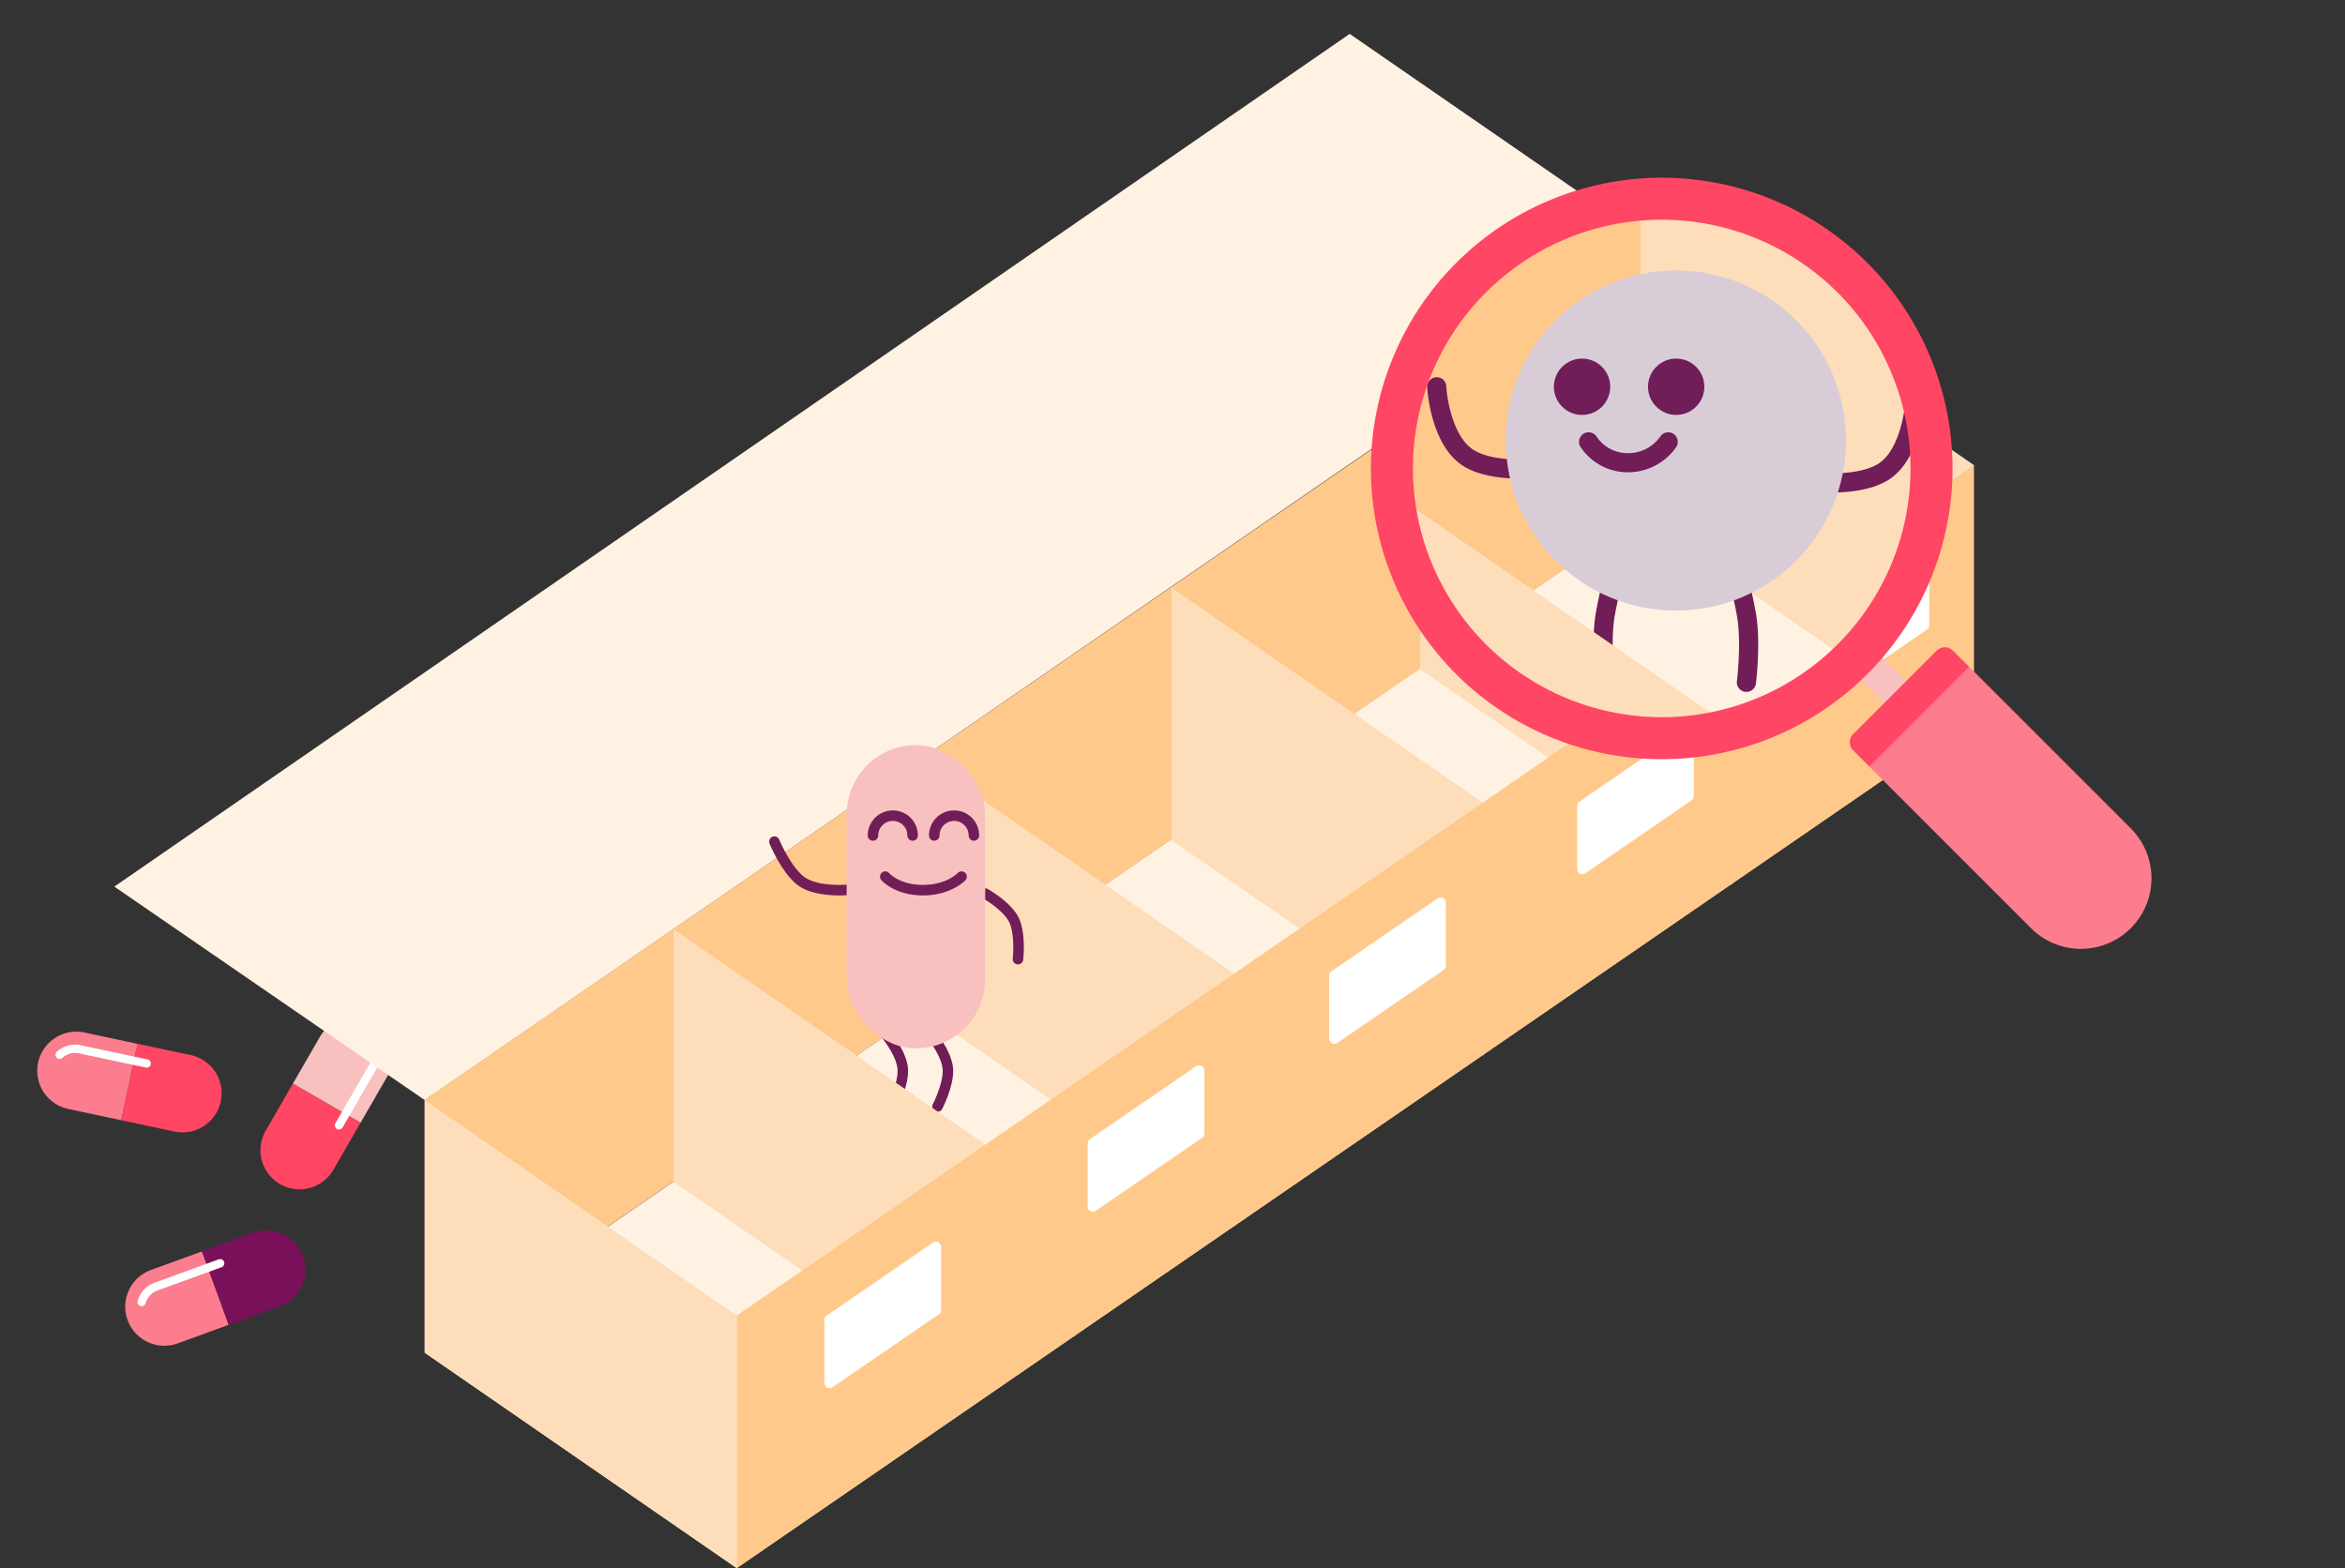 <svg xmlns="http://www.w3.org/2000/svg" xmlns:xlink="http://www.w3.org/1999/xlink" width="452.745" height="302.817" viewBox="0 0 452.745 302.817"><rect x="0" y="0" width="452.745" height="302.817" fill="#333333" stroke="none"/><defs><clipPath id="clip-path"><path id="Ellipse_27" data-name="Ellipse 27" d="M49.373,0A49.373,49.373,0,1,1,0,49.373,49.373,49.373,0,0,1,49.373,0Z" transform="translate(0 0)" fill="none" stroke="#ff4664" stroke-width="6"></path></clipPath></defs><g id="Group_1401" data-name="Group 1401" transform="translate(-793.282 -423.849)"><g id="Capsule_-_Icon_-_Blobless_-_01" data-name="Capsule - Icon - Blobless - 01" transform="translate(804.093 600.693) rotate(7)"><g id="Icons" transform="translate(0 12.363)"><g id="Group_246" data-name="Group 246" transform="translate(0 0)"><g id="Group_243" data-name="Group 243" transform="translate(44.643)"><path id="Path_260" data-name="Path 260" d="M13.99.6a7.546,7.546,0,0,1,4,9.894l-4.095,9.647L0,14.247,4.1,4.6A7.545,7.545,0,0,1,13.99.6Z" transform="translate(4.696 0)" fill="#f8c1c0"></path><path id="Path_261" data-name="Path 261" d="M18.588,5.9l-4.095,9.647A7.546,7.546,0,1,1,.6,9.647L4.7,0Z" transform="translate(0 14.247)" fill="#ff4664"></path><path id="Path_262" data-name="Path 262" d="M.8,17.786a.8.8,0,0,1-.737-1.114L5.221,4.516a3.6,3.6,0,0,0-.249-3.294A.8.8,0,0,1,6.336.381,5.208,5.208,0,0,1,6.7,5.142L1.539,17.3A.8.8,0,0,1,.8,17.786Z" transform="translate(13.719 4.164)" fill="#fff"></path></g><g id="Group_245" data-name="Group 245" transform="translate(0 9.314)"><path id="Path_266" data-name="Path 266" d="M.029,6.889A7.545,7.545,0,0,1,8.2.029L18.645.943,17.329,15.977,6.889,15.063A7.545,7.545,0,0,1,.029,6.889Z" transform="translate(0 0)" fill="#fc7d8d"></path><path id="Path_267" data-name="Path 267" d="M1.315,0l10.44.913A7.546,7.546,0,1,1,10.44,15.948L0,15.034Z" transform="translate(17.329 0.943)" fill="#ff4664"></path><path id="Path_268" data-name="Path 268" d="M.8,3.154a.8.8,0,0,1-.61-1.32A5.21,5.21,0,0,1,4.607.02L17.762,1.171a.8.8,0,0,1-.14,1.6L4.467,1.616A3.6,3.6,0,0,0,1.412,2.871.8.8,0,0,1,.8,3.154Z" transform="translate(3.166 2.534)" fill="#fff"></path></g><g id="Group_245-2" data-name="Group 245" transform="matrix(0.848, -0.53, 0.53, 0.848, 19.561, 57.614)"><path id="Path_266-2" data-name="Path 266" d="M.029,6.889A7.545,7.545,0,0,1,8.2.029L18.645.943,17.329,15.977,6.889,15.063A7.545,7.545,0,0,1,.029,6.889Z" transform="translate(0 0)" fill="#fc7d8d"></path><path id="Path_267-2" data-name="Path 267" d="M1.315,0l10.44.913A7.546,7.546,0,1,1,10.44,15.948L0,15.034Z" transform="translate(17.329 0.943)" fill="#7b105a"></path><path id="Path_268-2" data-name="Path 268" d="M.8,3.154a.8.8,0,0,1-.61-1.32A5.21,5.21,0,0,1,4.607.02L17.762,1.171a.8.8,0,0,1-.14,1.6L4.467,1.616A3.6,3.6,0,0,0,1.412,2.871.8.8,0,0,1,.8,3.154Z" transform="translate(3.166 2.534)" fill="#fff"></path></g></g></g><g id="Frame" transform="translate(1.461 0)"><rect id="Rectangle_104" data-name="Rectangle 104" width="100.608" height="100.608" transform="translate(0 0)" fill="none"></rect></g></g><path id="Path_27" data-name="Path 27" d="M-103.691,3.586,134.816-161.082l60.247,41.6L-43.753,44.82Z" transform="translate(919.047 591.476)" fill="#fff2e3"></path><path id="Path_28" data-name="Path 28" d="M0,249.146,238.832,84.9Z" transform="translate(875.277 387.15)" fill="#fff2e3"></path><path id="Path_29" data-name="Path 29" d="M-104,3.221l238.816-164.3,60.247,41.6L-43.753,44.82Z" transform="translate(979.277 681.846)" fill="#fff2e3"></path><path id="Path_30" data-name="Path 30" d="M238.964,17.011,0,181.177v48.771L238.964,65.782Z" transform="translate(875.277 455.049)" fill="#ffc98b"></path><path id="Path_31" data-name="Path 31" d="M0,0,60.247,41.6V90.37L0,48.771Z" transform="translate(1114.112 472.052)" fill="#fedeba"></path><path id="Path_32" data-name="Path 32" d="M0,0,60.247,41.6V90.37L0,48.771Z" transform="translate(875.277 636.296)" fill="#fedeba"></path><path id="Path_33" data-name="Path 33" d="M0,0,60.247,41.6V90.37L0,48.771Z" transform="translate(971.385 570.312)" fill="#fedeba"></path><path id="Path_34" data-name="Path 34" d="M0,0,60.247,41.6V90.37L0,48.771Z" transform="translate(1019.439 537.32)" fill="#fedeba"></path><g id="Group_1397" data-name="Group 1397" transform="translate(941.783 567.735)"><path id="Path_113" data-name="Path 113" d="M-11993.146,7478.888c-1.928,0-5.252-.232-7.527-1.667-3.295-2.072-5.8-8.077-5.906-8.331a1.015,1.015,0,0,1,.547-1.323,1.012,1.012,0,0,1,1.324.55c.652,1.568,2.832,5.954,5.113,7.39,2.732,1.721,7.762,1.314,7.811,1.31a1.009,1.009,0,0,1,1.1.923,1.011,1.011,0,0,1-.922,1.1C-11991.684,7478.843-11992.27,7478.888-11993.146,7478.888Z" transform="translate(12006.656 -7449.86)" fill="#701d58"></path><path id="Path_114" data-name="Path 114" d="M-11990.884,7490.41c-.037,0-.076,0-.115,0a1.014,1.014,0,0,1-.895-1.118c.15-1.366.3-5.329-.8-7.25-1.365-2.368-4.973-4.394-5.01-4.414a1.019,1.019,0,0,1-.395-1.378,1.014,1.014,0,0,1,1.379-.393c.166.092,4.139,2.324,5.781,5.17,1.668,2.894,1.088,8.262,1.061,8.488A1.006,1.006,0,0,1-11990.884,7490.41Z" transform="translate(12038.922 -7448.065)" fill="#701d58"></path><path id="Path_116" data-name="Path 116" d="M7.343,14.687a1.013,1.013,0,0,1-1.008-1.126c.152-1.365.3-5.329-.8-7.249C4.165,3.945.557,1.919.521,1.9A1.013,1.013,0,0,1,1.506.128C1.674.222,5.643,2.452,7.286,5.3c1.669,2.892,1.088,8.261,1.063,8.488A1.013,1.013,0,0,1,7.343,14.687Z" transform="translate(21.841 54.392) rotate(21)" fill="#701d58"></path><path id="Path_124" data-name="Path 124" d="M7.343,14.687a1.013,1.013,0,0,1-1.008-1.126c.152-1.365.3-5.329-.8-7.249C4.165,3.945.557,1.919.521,1.9A1.013,1.013,0,0,1,1.506.128C1.674.222,5.643,2.452,7.286,5.3c1.669,2.892,1.088,8.261,1.063,8.488A1.013,1.013,0,0,1,7.343,14.687Z" transform="translate(30.552 54.392) rotate(21)" fill="#701d58"></path><rect id="Rectangle_1" data-name="Rectangle 1" width="26.75" height="58.567" rx="13.375" transform="translate(14.96 0)" fill="#f8c1c0"></rect><path id="Path_117" data-name="Path 117" d="M3.279-.362c-5.426,0-7.931-2.844-8.035-2.965a1.013,1.013,0,0,1,.108-1.429,1.013,1.013,0,0,1,1.424.1c.092.1,2.072,2.264,6.5,2.264,4.475,0,6.642-2.2,6.732-2.3a1.016,1.016,0,0,1,1.43-.036,1.01,1.01,0,0,1,.045,1.425C11.375-3.175,8.679-.362,3.279-.362Z" transform="translate(26.407 29.389)" fill="#701d58"></path><path id="Path_118" data-name="Path 118" d="M1.013,9.685a1.013,1.013,0,1,1,0-2.027,2.816,2.816,0,1,0,0-5.632A1.013,1.013,0,1,1,1.013,0a4.842,4.842,0,1,1,0,9.685Z" transform="translate(19.031 18.469) rotate(-90)" fill="#701d58"></path><path id="Path_119" data-name="Path 119" d="M1.013,9.685a1.013,1.013,0,1,1,0-2.027,2.816,2.816,0,1,0,0-5.632A1.013,1.013,0,1,1,1.013,0a4.842,4.842,0,1,1,0,9.685Z" transform="translate(30.86 18.469) rotate(-90)" fill="#701d58"></path></g><path id="Path_35" data-name="Path 35" d="M0,0,60.247,41.6V90.37L0,48.771Z" transform="translate(923.331 603.304)" fill="#fedeba"></path><g id="Group_1398" data-name="Group 1398" transform="translate(1091.5 494.745)"><path id="Path_125" data-name="Path 125" d="M-11989.15,7482.423a12.084,12.084,0,0,1-6.164-1.343c-3.463-2.181-3.807-8.1-3.82-8.352a1.012,1.012,0,0,1,.957-1.062,1,1,0,0,1,1.066.958c.076,1.421.742,5.4,2.879,6.742,2.242,1.41,6.8,1.047,8.365.787a1.015,1.015,0,0,1,1.166.834,1.012,1.012,0,0,1-.834,1.165A23.952,23.952,0,0,1-11989.15,7482.423Z" transform="translate(11999.136 -7460.338)" fill="#701d58"></path><path id="Path_126" data-name="Path 126" d="M-11994.671,7482.423a24.323,24.323,0,0,1-3.617-.271,1.009,1.009,0,0,1-.834-1.162,1.015,1.015,0,0,1,1.164-.837c1.572.258,6.133.62,8.367-.787,2.137-1.345,2.8-5.324,2.879-6.743a1.009,1.009,0,0,1,1.064-.957,1.012,1.012,0,0,1,.957,1.063c-.012.251-.355,6.171-3.818,8.352A12.082,12.082,0,0,1-11994.671,7482.423Z" transform="translate(12037.424 -7458.863)" fill="#701d58"></path><path id="Path_115" data-name="Path 115" d="M1.013,14.687a1.013,1.013,0,0,1-.822-1.6C.214,13.05,2.526,9.826,4,7.265A28.654,28.654,0,0,0,6.354.789a1.013,1.013,0,0,1,1.976.45A30.259,30.259,0,0,1,5.76,8.278c-1.529,2.65-3.826,5.852-3.923,5.987A1.012,1.012,0,0,1,1.013,14.687Z" transform="translate(26.132 42.09) rotate(160)" fill="#701d58"></path><path id="Path_123" data-name="Path 123" d="M7.341,14.687a1.014,1.014,0,0,1-.987-.788A28.73,28.73,0,0,0,4,7.422C2.526,4.861.214,1.637.191,1.6A1.013,1.013,0,0,1,1.836.422c.1.135,2.394,3.337,3.923,5.988a30.259,30.259,0,0,1,2.57,7.039,1.014,1.014,0,0,1-.989,1.238Z" transform="translate(31.626 28.327) rotate(20)" fill="#701d58"></path><ellipse id="Ellipse_13" data-name="Ellipse 13" cx="18.036" cy="18.036" rx="18.036" ry="18.036" transform="translate(8.331 0)" fill="#d8ccd7"></ellipse><path id="Path_122" data-name="Path 122" d="M.2-.762A6,6,0,0,1-4.86-3.472,1.013,1.013,0,0,1-4.5-4.86a1.013,1.013,0,0,1,1.384.351A3.968,3.968,0,0,0,.2-2.788a4.153,4.153,0,0,0,3.4-1.735,1.013,1.013,0,0,1,1.4-.323,1.013,1.013,0,0,1,.323,1.4A6.211,6.211,0,0,1,.2-.762Z" transform="translate(21.102 22.169)" fill="#701d58"></path><ellipse id="Ellipse_14" data-name="Ellipse 14" cx="2.986" cy="2.986" rx="2.986" ry="2.986" transform="translate(13.435 9.353)" fill="#701d58"></ellipse><ellipse id="Ellipse_15" data-name="Ellipse 15" cx="2.986" cy="2.986" rx="2.986" ry="2.986" transform="translate(23.415 9.353)" fill="#701d58"></ellipse></g><path id="Path_36" data-name="Path 36" d="M0,0,60.247,41.6V90.37L0,48.771Z" transform="translate(1067.493 504.327)" fill="#fedeba"></path><path id="Path_37" data-name="Path 37" d="M238.832,16.9,0,181.146v48.771L238.832,65.673Z" transform="translate(935.524 496.749)" fill="#ffc98b"></path><g id="Path_38" data-name="Path 38" transform="translate(953.454 684.28)" fill="#fff" stroke-linejoin="round"><path d="M -0.5 7.587 L -0.5 6.638 L -0.5 -5.555 L -0.5 -5.818 L -0.283 -5.967 L 20.245 -20.057 L 21.028 -20.594 L 21.028 -19.645 L 21.028 -7.452 L 21.028 -7.189 L 20.811 -7.04 L 0.283 7.05 L -0.5 7.587 Z" stroke="none"></path><path d="M 4.734496997116366e-06 6.638 L 20.528 -7.452 L 20.528 -19.645 L 4.734496997116366e-06 -5.555 L 4.734496997116366e-06 6.638 M -7.034363079583272e-05 7.638 C -0.16 7.638 -0.32 7.6 -0.466 7.523 C -0.794 7.35 -1 7.009 -1 6.638 L -1 -5.555 C -1 -5.885 -0.838 -6.193 -0.566 -6.38 L 19.962 -20.469 C 20.268 -20.679 20.665 -20.702 20.994 -20.529 C 21.322 -20.357 21.528 -20.016 21.528 -19.645 L 21.528 -7.452 C 21.528 -7.122 21.366 -6.814 21.094 -6.627 L 0.566 7.462 C 0.396 7.579 0.198 7.638 -7.034363079583272e-05 7.638 Z" stroke="none" fill="#fff"></path></g><g id="Path_39" data-name="Path 39" transform="translate(1004.281 650.203)" fill="#fff" stroke-linejoin="round"><path d="M -0.5 7.587 L -0.5 6.638 L -0.5 -5.555 L -0.5 -5.818 L -0.283 -5.967 L 20.245 -20.057 L 21.028 -20.594 L 21.028 -19.645 L 21.028 -7.452 L 21.028 -7.189 L 20.811 -7.04 L 0.283 7.05 L -0.5 7.587 Z" stroke="none"></path><path d="M 4.734496997116366e-06 6.638 L 20.528 -7.452 L 20.528 -19.645 L 4.734496997116366e-06 -5.555 L 4.734496997116366e-06 6.638 M -7.034363079583272e-05 7.638 C -0.16 7.638 -0.32 7.6 -0.466 7.523 C -0.794 7.35 -1 7.009 -1 6.638 L -1 -5.555 C -1 -5.885 -0.838 -6.193 -0.566 -6.38 L 19.962 -20.469 C 20.268 -20.679 20.665 -20.702 20.994 -20.529 C 21.322 -20.357 21.528 -20.016 21.528 -19.645 L 21.528 -7.452 C 21.528 -7.122 21.366 -6.814 21.094 -6.627 L 0.566 7.462 C 0.396 7.579 0.198 7.638 -7.034363079583272e-05 7.638 Z" stroke="none" fill="#fff"></path></g><g id="Path_40" data-name="Path 40" transform="translate(1050.9 617.795)" fill="#fff" stroke-linejoin="round"><path d="M -0.5 7.587 L -0.5 6.638 L -0.5 -5.555 L -0.5 -5.818 L -0.283 -5.967 L 20.245 -20.057 L 21.028 -20.594 L 21.028 -19.645 L 21.028 -7.452 L 21.028 -7.189 L 20.811 -7.04 L 0.283 7.05 L -0.5 7.587 Z" stroke="none"></path><path d="M 4.734496997116366e-06 6.638 L 20.528 -7.452 L 20.528 -19.645 L 4.734496997116366e-06 -5.555 L 4.734496997116366e-06 6.638 M -7.034363079583272e-05 7.638 C -0.16 7.638 -0.32 7.6 -0.466 7.523 C -0.794 7.35 -1 7.009 -1 6.638 L -1 -5.555 C -1 -5.885 -0.838 -6.193 -0.566 -6.38 L 19.962 -20.469 C 20.268 -20.679 20.665 -20.702 20.994 -20.529 C 21.322 -20.357 21.528 -20.016 21.528 -19.645 L 21.528 -7.452 C 21.528 -7.122 21.366 -6.814 21.094 -6.627 L 0.566 7.462 C 0.396 7.579 0.198 7.638 -7.034363079583272e-05 7.638 Z" stroke="none" fill="#fff"></path></g><g id="Path_41" data-name="Path 41" transform="translate(1098.774 585.032)" fill="#fff" stroke-linejoin="round"><path d="M -0.5 7.587 L -0.5 6.638 L -0.5 -5.555 L -0.5 -5.818 L -0.283 -5.967 L 20.245 -20.057 L 21.028 -20.594 L 21.028 -19.645 L 21.028 -7.452 L 21.028 -7.189 L 20.811 -7.04 L 0.283 7.05 L -0.5 7.587 Z" stroke="none"></path><path d="M 4.734496997116366e-06 6.638 L 20.528 -7.452 L 20.528 -19.645 L 4.734496997116366e-06 -5.555 L 4.734496997116366e-06 6.638 M -7.034363079583272e-05 7.638 C -0.16 7.638 -0.32 7.6 -0.466 7.523 C -0.794 7.35 -1 7.009 -1 6.638 L -1 -5.555 C -1 -5.885 -0.838 -6.193 -0.566 -6.38 L 19.962 -20.469 C 20.268 -20.679 20.665 -20.702 20.994 -20.529 C 21.322 -20.357 21.528 -20.016 21.528 -19.645 L 21.528 -7.452 C 21.528 -7.122 21.366 -6.814 21.094 -6.627 L 0.566 7.462 C 0.396 7.579 0.198 7.638 -7.034363079583272e-05 7.638 Z" stroke="none" fill="#fff"></path></g><g id="Path_42" data-name="Path 42" transform="translate(1144.236 552.04)" fill="#fff" stroke-linejoin="round"><path d="M -0.5 7.587 L -0.5 6.638 L -0.5 -5.555 L -0.5 -5.818 L -0.283 -5.967 L 20.245 -20.057 L 21.028 -20.594 L 21.028 -19.645 L 21.028 -7.452 L 21.028 -7.189 L 20.811 -7.04 L 0.283 7.05 L -0.5 7.587 Z" stroke="none"></path><path d="M 4.734496997116366e-06 6.638 L 20.528 -7.452 L 20.528 -19.645 L 4.734496997116366e-06 -5.555 L 4.734496997116366e-06 6.638 M -7.034363079583272e-05 7.638 C -0.16 7.638 -0.32 7.6 -0.466 7.523 C -0.794 7.35 -1 7.009 -1 6.638 L -1 -5.555 C -1 -5.885 -0.838 -6.193 -0.566 -6.38 L 19.962 -20.469 C 20.268 -20.679 20.665 -20.702 20.994 -20.529 C 21.322 -20.357 21.528 -20.016 21.528 -19.645 L 21.528 -7.452 C 21.528 -7.122 21.366 -6.814 21.094 -6.627 L 0.566 7.462 C 0.396 7.579 0.198 7.638 -7.034363079583272e-05 7.638 Z" stroke="none" fill="#fff"></path></g><g id="Group_244" data-name="Group 244" transform="translate(1025.385 423.849)"><g id="Icons-2" data-name="Icons" transform="translate(124.119 124.071)"><g id="Group_243-2" data-name="Group 243" transform="translate(0 0)"><line id="Line_51" data-name="Line 51" x1="21.442" y1="21.442" transform="translate(1.781 1.781)" fill="none" stroke="#f8c1c0" stroke-miterlimit="10" stroke-width="6"></line><path id="Rectangle_104-2" data-name="Rectangle 104" d="M0,0H27.245V44.115A13.623,13.623,0,0,1,13.623,57.737h0A13.623,13.623,0,0,1,0,44.115Z" transform="translate(4.71 23.977) rotate(-45)" fill="#fc7d8d"></path><path id="Rectangle_105" data-name="Rectangle 105" d="M2.221,0h22.8a2.221,2.221,0,0,1,2.221,2.221V6.662H0V2.221A2.221,2.221,0,0,1,2.221,0Z" transform="translate(0 19.265) rotate(-45)" fill="#ff4664"></path></g></g><g id="Frame-2" data-name="Frame" transform="translate(0 0)"><rect id="Rectangle_106" data-name="Rectangle 106" width="220.642" height="222.379" fill="none"></rect></g></g><g id="Mask_Group_1" data-name="Mask Group 1" transform="translate(1064.542 465.654)" clip-path="url(#clip-path)"><g id="Group_1396" data-name="Group 1396" transform="translate(-389.414 -30.902)"><path id="Path_11" data-name="Path 11" d="M-104,138.081,330.838-161.082l109.7,75.743L5.7,213.825Z" transform="translate(104 249.778)" fill="#fff2e3"></path><path id="Path_12" data-name="Path 12" d="M435.106,17.011,0,315.925v88.8L435.106,105.813Z" transform="translate(0 -16.997)" fill="#ffc98b"></path><path id="Path_13" data-name="Path 13" d="M0,0,109.7,75.744v88.8L0,88.8Z" transform="translate(434.872)" fill="#fedeba"></path><path id="Path_14" data-name="Path 14" d="M0,0,109.7,75.744v88.8L0,88.8Z" transform="translate(0 299.056)" fill="#fedeba"></path><path id="Path_15" data-name="Path 15" d="M0,0,109.7,75.744v88.8L0,88.8Z" transform="translate(174.994 178.911)" fill="#fedeba"></path><path id="Path_16" data-name="Path 16" d="M0,0,109.7,75.744v88.8L0,88.8Z" transform="translate(262.49 118.839)" fill="#fedeba"></path><g id="Group_1392" data-name="Group 1392" transform="translate(123.375 174.22)"><path id="Path_113-2" data-name="Path 113" d="M-11982.057,7488.244c-3.511,0-9.562-.426-13.709-3.036-6-3.773-10.559-14.708-10.751-15.17a1.841,1.841,0,0,1,1-2.407,1.835,1.835,0,0,1,2.406,1c1.188,2.856,5.162,10.847,9.309,13.458,4.979,3.127,14.137,2.387,14.229,2.381a1.831,1.831,0,0,1,1.991,1.68,1.841,1.841,0,0,1-1.675,2C-11979.392,7488.157-11980.46,7488.244-11982.057,7488.244Z" transform="translate(12006.657 -7435.388)" fill="#701d58"></path><path id="Path_114-2" data-name="Path 114" d="M-11984.856,7502.463a1.8,1.8,0,0,1-.207-.011,1.852,1.852,0,0,1-1.635-2.035c.286-2.485.563-9.7-1.458-13.2-2.489-4.312-9.057-8-9.117-8.037a1.848,1.848,0,0,1-.722-2.51,1.843,1.843,0,0,1,2.507-.714c.308.17,7.537,4.232,10.527,9.415,3.036,5.267,1.987,15.041,1.938,15.454A1.848,1.848,0,0,1-11984.856,7502.463Z" transform="translate(12072.326 -7425.362)" fill="#701d58"></path><path id="Path_116-2" data-name="Path 116" d="M13.37,26.742a1.845,1.845,0,0,1-1.836-2.05c.277-2.486.554-9.7-1.464-13.2-2.486-4.309-9.056-8-9.122-8.034A1.845,1.845,0,0,1,2.742.233c.306.17,7.533,4.231,10.524,9.415C16.3,14.914,15.248,24.69,15.2,25.1A1.845,1.845,0,0,1,13.37,26.742Z" transform="translate(39.769 99.038) rotate(21)" fill="#701d58"></path><path id="Path_124-2" data-name="Path 124" d="M13.37,26.742a1.845,1.845,0,0,1-1.836-2.05c.277-2.486.554-9.7-1.464-13.2-2.486-4.309-9.056-8-9.122-8.034A1.845,1.845,0,0,1,2.742.233c.306.17,7.533,4.231,10.524,9.415C16.3,14.914,15.248,24.69,15.2,25.1A1.845,1.845,0,0,1,13.37,26.742Z" transform="translate(55.63 99.038) rotate(21)" fill="#701d58"></path><rect id="Rectangle_1-2" data-name="Rectangle 1" width="48.707" height="106.639" rx="24.354" transform="translate(27.238 0)" fill="#f8c1c0"></rect><path id="Path_117-2" data-name="Path 117" d="M10.075,3.446c-9.879,0-14.441-5.178-14.63-5.4a1.845,1.845,0,0,1,.2-2.6,1.845,1.845,0,0,1,2.594.188C-1.6-4.178,2.009-.244,10.075-.244c8.148,0,12.094-4.01,12.258-4.18a1.85,1.85,0,0,1,2.6-.065,1.84,1.84,0,0,1,.082,2.6C24.815-1.676,19.907,3.446,10.075,3.446Z" transform="translate(43.979 49.408)" fill="#701d58"></path><path id="Path_118-2" data-name="Path 118" d="M1.845,17.634a1.845,1.845,0,1,1,0-3.69,5.127,5.127,0,1,0,0-10.254,1.845,1.845,0,1,1,0-3.69,8.817,8.817,0,1,1,0,17.634Z" transform="translate(34.652 33.628) rotate(-90)" fill="#701d58"></path><path id="Path_119-2" data-name="Path 119" d="M1.845,17.634a1.845,1.845,0,1,1,0-3.69,5.127,5.127,0,1,0,0-10.254,1.845,1.845,0,1,1,0-3.69,8.817,8.817,0,1,1,0,17.634Z" transform="translate(56.189 33.628) rotate(-90)" fill="#701d58"></path></g><path id="Path_17" data-name="Path 17" d="M0,0,109.7,75.744v88.8L0,88.8Z" transform="translate(87.497 238.984)" fill="#fedeba"></path><g id="Group_1393" data-name="Group 1393" transform="translate(393.7 41.318)"><path id="Path_125-2" data-name="Path 125" d="M-11980.958,7491.252c-3.673,0-8.106-.49-11.213-2.446-6.311-3.971-6.936-14.747-6.962-15.2a1.849,1.849,0,0,1,1.748-1.936,1.826,1.826,0,0,1,1.936,1.747c.139,2.584,1.353,9.824,5.243,12.272,4.085,2.571,12.384,1.908,15.233,1.437a1.842,1.842,0,0,1,2.119,1.517,1.849,1.849,0,0,1-1.515,2.125A44.608,44.608,0,0,1-11980.958,7491.252Z" transform="translate(11999.135 -7451.04)" fill="#701d58"></path><path id="Path_126-2" data-name="Path 126" d="M-11991.007,7491.252a44.592,44.592,0,0,1-6.587-.49,1.848,1.848,0,0,1-1.519-2.122,1.849,1.849,0,0,1,2.121-1.52c2.86.471,11.168,1.128,15.236-1.437,3.893-2.448,5.105-9.692,5.236-12.276a1.841,1.841,0,0,1,1.941-1.743,1.844,1.844,0,0,1,1.745,1.936c-.028.457-.65,11.234-6.953,15.2C-11982.893,7490.763-11987.337,7491.252-11991.007,7491.252Z" transform="translate(12068.849 -7448.354)" fill="#701d58"></path><path id="Path_115-2" data-name="Path 115" d="M1.844,26.742a1.845,1.845,0,0,1-1.5-2.922c.042-.059,4.253-5.929,6.944-10.593,2.6-4.508,4.261-11.719,4.277-11.792a1.845,1.845,0,0,1,3.6.819c-.072.317-1.8,7.832-4.679,12.817C7.7,19.9,3.52,25.728,3.343,25.974A1.843,1.843,0,0,1,1.844,26.742Z" transform="translate(47.581 76.637) rotate(160)" fill="#701d58"></path><path id="Path_123-2" data-name="Path 123" d="M13.366,26.742a1.846,1.846,0,0,1-1.8-1.435c-.017-.072-1.682-7.294-4.278-11.792C4.6,8.851.389,2.981.347,2.922a1.845,1.845,0,0,1,3-2.154c.177.246,4.359,6.076,7.144,10.9,2.876,4.985,4.607,12.5,4.679,12.817a1.847,1.847,0,0,1-1.8,2.255Z" transform="translate(57.585 51.577) rotate(20)" fill="#701d58"></path><ellipse id="Ellipse_13-2" data-name="Ellipse 13" cx="32.84" cy="32.84" rx="32.84" ry="32.84" transform="translate(15.169 0)" fill="#d8ccd7"></ellipse><path id="Path_122-2" data-name="Path 122" d="M4.463,2.718A10.93,10.93,0,0,1-4.744-2.217a1.845,1.845,0,0,1,.651-2.527,1.845,1.845,0,0,1,2.52.639A7.225,7.225,0,0,0,4.463-.972a7.562,7.562,0,0,0,6.187-3.16,1.845,1.845,0,0,1,2.542-.589,1.845,1.845,0,0,1,.589,2.542A11.309,11.309,0,0,1,4.463,2.718Z" transform="translate(34.319 36.26)" fill="#701d58"></path><ellipse id="Ellipse_14-2" data-name="Ellipse 14" cx="5.437" cy="5.437" rx="5.437" ry="5.437" transform="translate(24.462 17.03)" fill="#701d58"></ellipse><ellipse id="Ellipse_15-2" data-name="Ellipse 15" cx="5.437" cy="5.437" rx="5.437" ry="5.437" transform="translate(42.634 17.03)" fill="#701d58"></ellipse></g><path id="Path_18" data-name="Path 18" d="M0,0,109.7,75.744v88.8L0,88.8Z" transform="translate(349.987 58.766)" fill="#fedeba"></path><path id="Path_19" data-name="Path 19" d="M434.867,16.9,0,315.958v88.8L434.867,105.7Z" transform="translate(109.698 58.842)" fill="#ffc98b"></path></g></g><g id="Group_244-2" data-name="Group 244" transform="translate(1028.859 432.536)"><g id="Icons-3" data-name="Icons" transform="translate(29.099 25.628)"><g id="Group_243-3" data-name="Group 243" transform="translate(0 0)"><path id="Ellipse_27-2" data-name="Ellipse 27" d="M53.148-3A56.148,56.148,0,1,1-3,53.148,56.211,56.211,0,0,1,53.148-3Zm0,104.182A48.034,48.034,0,1,0,5.114,53.148,48.088,48.088,0,0,0,53.148,101.182Z" transform="translate(3 3)" fill="#ff4664"></path></g></g><g id="Frame-3" data-name="Frame" transform="translate(0 0)"><rect id="Rectangle_106-2" data-name="Rectangle 106" width="208.481" height="208.481" fill="none"></rect></g></g></g></svg>